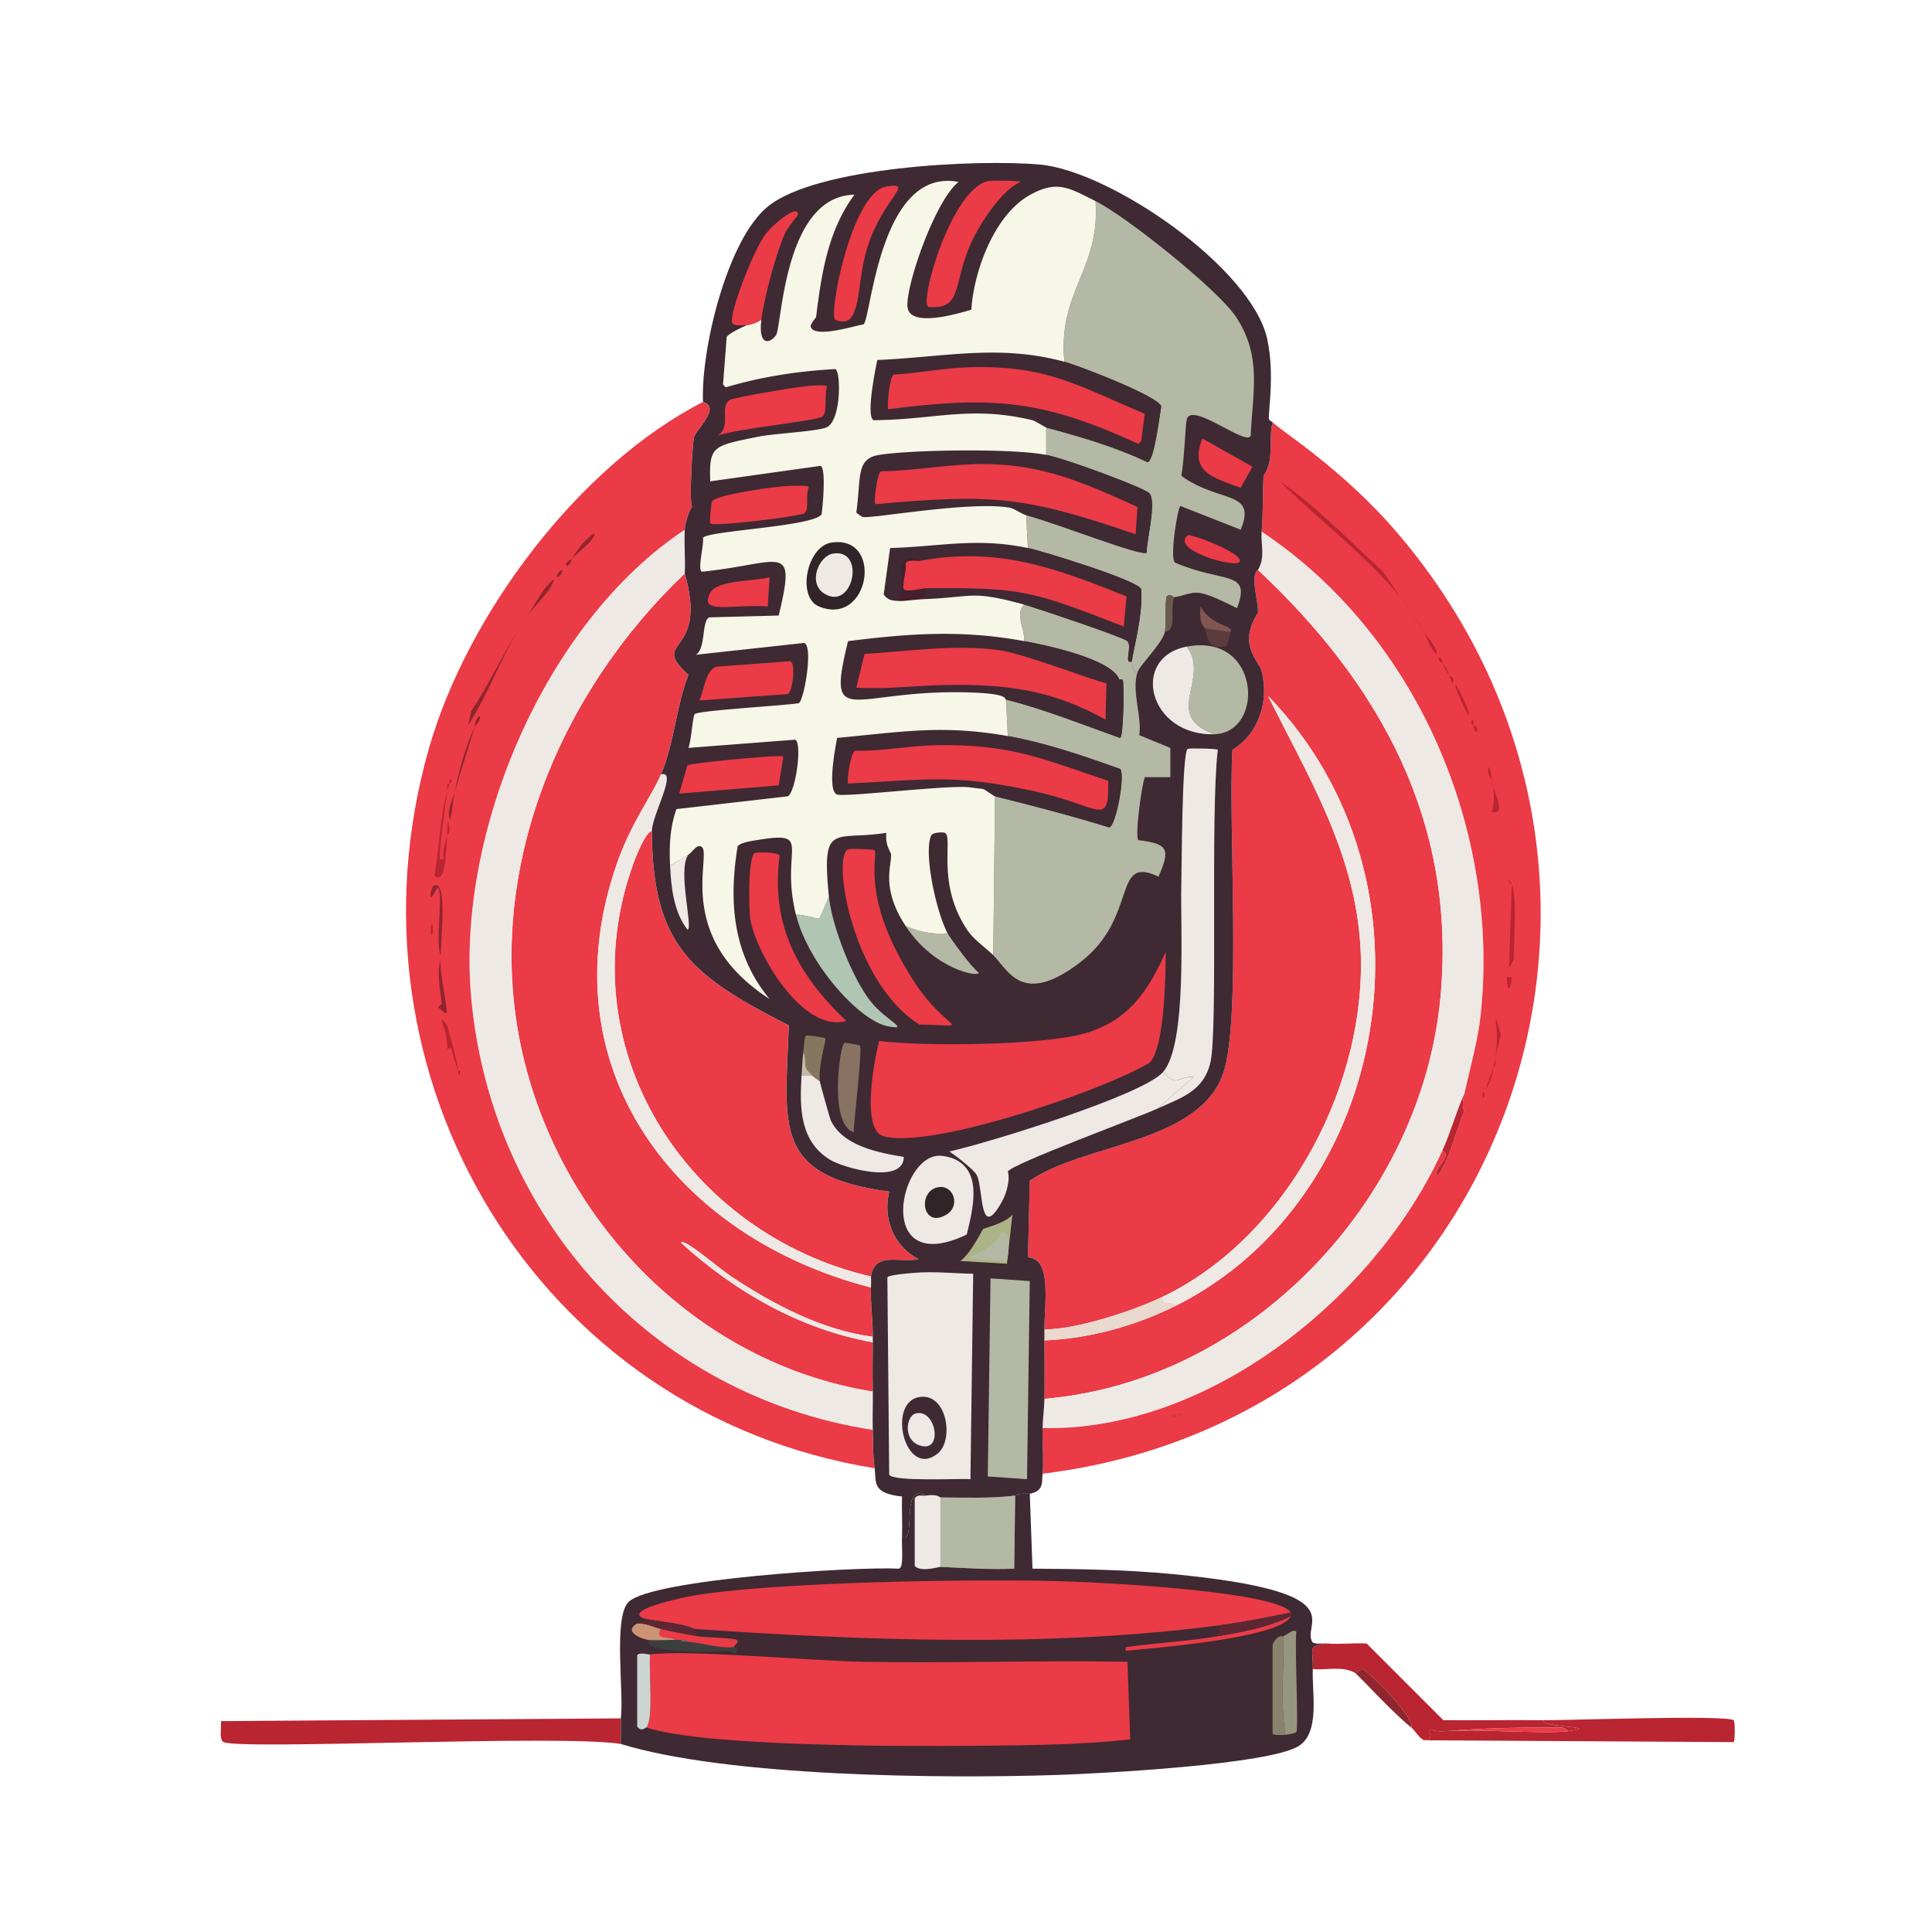 <svg xmlns="http://www.w3.org/2000/svg" xml:space="preserve" id="Layer_1" x="0" y="0" version="1.1" viewBox="0 0 1200 1200"><style>.st2{fill:#efe9e5}.st3{fill:#b3b9a4}.st4{fill:#b92530}.st5{fill:#8f252d}.st6{fill:#ea3b47}.st8{fill:#d03942}.st9{fill:#3f2933}.st24{fill:#312428}</style><path d="M574.97 928.96c7.74-1.09 8.62 1.13 9.07 1.13v43.09c-.79-.04-12.16 3.54-15.88-.57v-41.96c1.79-2.71 4.41-1.35 6.81-1.69z" class="st2"/><path d="M630.54 928.96c-.28 22.68-.28 22.68-.57 45.36-15.38.63-30.59-.37-45.93-1.13V930.1c15.5.06 31.04.71 46.5-1.14z" class="st3"/><path d="M385.58 1083.19c-37.86-5.99-235.38 3.86-246.66-1.13-3.13-1.39-1.17-10.19-1.7-13.04l248.36-1.7v15.87zm498.99-2.27c7.52-1.41 1.42-5.13 3.97-6.8.41-.27 1.88 1.8 9.64 1.13 20.1-1.46 61.61 1.96 75.98 0 21.61-2.95-16.62-2.12-15.88-6.8 14.89.16 113.68-3.43 118.51 0 .93.66.93 12.95 0 13.61l-192.22-1.14z" class="st4"/><path d="M958.28 1068.45c-.74 4.68 37.49 3.86 15.88 6.8-.17-.74-3.74-2.27-3.97-2.27-23.49-.09-48.6.27-72.01 2.27-7.76.66-9.23-1.4-9.64-1.13-2.55 1.67 3.55 5.39-3.97 6.8-3.14-1.21-5.95-6.4-7.94-7.94 1.85-7.26-27.67-35.56-30.05-36.29-1.16-.35-3.72 1.96-5.1 2.27-7.8-4.29-17.34-1.51-26.08-2.27.51-13-3.93-14.42 9.07-15.88 8.03.65 16.33-.47 24.38 0l47.63 47.63c20.59.17 41.2-.21 61.8.01z" class="st4"/><path d="M876.63 1072.98c-11.74-9.1-33.01-32.84-35.16-34.02 1.38-.31 3.95-2.62 5.1-2.27 2.39.73 31.91 29.03 30.06 36.29z" class="st5"/><path d="M974.16 1075.25c-14.38 1.96-55.88-1.46-75.98 0 23.41-1.99 48.52-2.36 72.01-2.27.23.01 3.79 1.53 3.97 2.27zm-325.48-206.4c.23-11.8.03-24.41 0-36.29 27.96-1.13 56.68-9.05 81.65-21.55 133.15-66.62 169.2-263.31 57.27-378.78 24.83 49.88 53.33 96.13 57.27 153.67 5.82 84.99-44.54 181.91-122.48 219.44-18.3 8.81-53.46 20.41-73.71 20.41-.05-15.72 4.88-44.06-10.21-44.8.57-23.82.57-23.82 1.13-47.63 33.95-23.29 105.32-23.12 120.21-66.91 11.43-33.61 2.91-157.17 5.67-200.73 16.51-10.15 22.83-30.51 18.14-48.76-1.7-6.63-15.27-16.5-2.27-36.29.28-7.69-5.13-23.39 0-26.65 76.56 71.7 123.19 157.07 113.41 264.8-11.47 126.48-118.2 239.23-246.08 250.07zM410.53 481c-5.78 13.69-18.38 29.78-27.22 55-44.52 127.02 36.35 232.57 157.63 263.67-.41 9.66 1.24 20.65 1.13 30.62-31.63-4.15-61.54-20.02-87.89-37.42-7.88-5.21-29.44-24.2-31.19-20.98 33.52 30.53 74.12 53.75 119.08 61.81-.1 10.17-.2 20.46 0 30.62-110.12-17.62-196.66-107.77-218.86-216.04-22.03-107.44 24.22-218.01 102.07-292.02 14.99 52.23-22.82 40.03 2.27 62.94-7.84 20.5-8.67 42.04-17.02 61.8z" class="st6"/><path d="M404.86 516.16c.32 71.78 24.91 89.93 85.05 120.78-2.24 62.94-10.28 93.48 62.37 103.2-4.14 16.65 2.71 33.94 18.15 41.96-11.58 2.64-26.98-5.05-29.49 10.77-114.52-26.67-189.16-142.16-147.42-256.86 1.61-4.43 7.63-19.45 11.34-19.85z" class="st6"/><path d="M425.27 356.26c-77.84 74.01-124.1 184.58-102.07 292.02 22.2 108.28 108.75 198.42 218.87 216.04.16 7.92-.29 15.9 0 23.82C405.14 867.03 304.7 756.46 292.58 618.8c-8.97-101.86 45.83-232.14 132.69-289.75-.47 8.9.49 18.25 0 27.21zm484.25 323.2c-5.22 11.35-8.44 23.81-13.61 35.16-41.6 91.33-145.39 174.69-248.36 172.38.14-6.11 1.01-12 1.13-18.15 127.87-10.85 234.6-123.6 246.09-250.06 9.79-107.73-36.85-193.11-113.41-264.8 4.74-8.19 1.56-15.55 2.27-23.82 96.64 64.32 148.13 185.62 136.09 299.96-1.69 16.08-6.65 33.46-10.2 49.33z" class="st2"/><path d="M404.86 516.16c-3.71.4-9.73 15.42-11.34 19.85-41.74 114.7 32.9 230.2 147.43 256.87-.05.34.21 1.86 0 6.8-121.29-31.1-202.15-136.65-157.63-263.67 8.84-25.22 21.44-41.31 27.22-55 10.64-2.85-5.59 25.06-5.68 35.15z" class="st2"/><path fill="#e9d9cf" d="M722.4 805.35c.61 7.27 4.16.99 7.94 5.67-24.97 12.49-53.69 20.41-81.65 21.55-.01-2.27.01-4.54 0-6.8 20.25-.02 55.4-11.61 73.71-20.42z"/><path d="M542.08 830.3c-.01 1.13.01 2.27 0 3.4-44.96-8.06-85.55-31.28-119.08-61.81 1.75-3.22 23.31 15.78 31.19 20.98 26.35 17.41 56.26 33.28 87.89 37.43z" class="st2"/><path d="M436.61 249.66c11.4 3.68-4.06 16.66-5.67 22.11-.62 2.1-3.15 39.23-1.13 43.09-2.26 2.9-4.37 10.98-4.54 14.18-86.85 57.61-141.65 187.89-132.69 289.75 12.12 137.66 112.57 248.23 249.49 269.34.29 7.89-.02 15.97 1.13 23.82-209.72-33.92-335.02-243.93-276.7-447.39 23.69-82.63 92.73-175.23 170.11-214.9z" class="st6"/><path d="M277.84 518.43c-1.12 13.27-1.32 31.33-7.94 25.52 3.28-19.7 2.81-32.82 7.94-52.73-.82 5.59-5.59 40.66-4.54 42.53h2.27c-1.15-5.61 1.21-10.17 2.27-15.32z" class="st4"/><path d="M323.21 389.14c-12.09 19.43-19.97 41.85-32.32 61.24l1.7-8.51c11.32-17.08 19.64-35.36 30.62-52.73zm-53.87 161.04c9.42-4.59 3.83 36.41 4.54 43.09-4.11-6.06 2.19-41.13-2.27-41.96-6.88 13.72-3.79-.39-2.27-1.13zm4.53 45.36c-1.79 4.64 4.82 33.07 3.4 34.02-.27.18-5.06-3.65-5.1-3.97-.05-.33 2.31-1.93 2.27-2.27-1.01-8.94-3.45-19.23-.57-27.78zm8.51-103.2c2.74-13.98 6.43-27.87 12.47-40.83-4.16 13.49-8.63 27.29-12.47 40.83z" class="st5"/><path d="M284.65 664.72c-2.3-4.72-3.12-9.23-4.54-14.18-1.13.57-1.13.57-2.27 1.13.38-12.81-8.24-25.17 0-14.74 2.18 9.53 5.22 18.03 6.81 27.79z" class="st4"/><path d="M327.74 382.34c5.25-7.75 8.82-16.62 16.44-22.68-2.04 7.83-12.49 16.79-16.44 22.68zm27.22-35.16c4.17-6.05 7.7-11.88 14.18-15.88.79 3.82-9.47 11.02-14.18 15.88zm-72.58 145.16c-1.09 5.56-1.5 11.47-2.84 17.01-2.17-5.89 1.29-11.56 2.84-17.01zm40.83-103.2c1.64-2.64 2.89-4.35 4.54-6.8-1.45 2.13-3.19 4.66-4.54 6.8zm-28.35 62.38c.35-1.14-.22-4.36 2.84-6.8 1.52 2.1-2.25 5.53-2.84 6.8z" class="st5"/><path d="M277.84 518.43c.22-2.56-.6-5.62.57-7.94 1.93 7.34-.49 7.55-.57 7.94zM268.2 574c.88 0 .88 6.8 0 6.8-.87 0-.87-6.8 0-6.8z" class="st4"/><path d="M348.72 353.99c2.04.73-1.99 4.64-2.27 4.54-2.04-.74 1.99-4.64 2.27-4.54zm6.24-6.81c-.15.22.62 1.94-2.84 4.54-1.82-2.35 1.89-3.55 2.84-4.54z" class="st5"/><path d="M277.84 491.21c.32-2.17-.81-4.56 1.13-4.54-.25 1.91-.69 2.86-1.13 4.54zm1.14-4.54c.28-1.7.28-1.7.57-3.4 1.83 3.36-.55 3.23-.57 3.4zm5.67 178.05c.03.17 2.4.05.57 3.4-1.19-.76-.22-2.68-.57-3.4z" class="st4"/><path d="M647.55 915.35c.79-7.26-.2-19.6 0-28.35 102.97 2.31 206.76-81.05 248.36-172.38 7.23 3.55-7.49 12.06-2.84 15.88 8.14-12.38 10.65-26.83 16.44-40.26-1.58-3.36-.74-7.45 0-10.77 3.55-15.88 8.51-33.26 10.21-49.33 12.04-114.34-39.45-235.64-136.09-299.96.97-11.34.62-23.19 1.13-34.59 7.15-10.28 2.8-22.04 5.67-33.45 3.09 4.25 42.98 28.19 78.25 69.74 185.58 218.64 62.67 548.83-221.13 583.47z" class="st6"/><path d="M869.83 371c-21.8-26.54-50.61-47.87-74.85-72.01 23.35 16.04 42.74 36.6 63.51 55.57 4.09 5.05 7.56 11.3 11.34 16.44zm26.08 343.62c5.17-11.35 8.39-23.8 13.61-35.16-.74 3.33-1.58 7.41 0 10.77-5.79 13.43-8.3 27.88-16.44 40.26-4.66-3.81 10.06-12.32 2.83-15.87zm40.26-167.84c7.18-.71 4.05 35.35 3.97 49.33l-2.84 5.1 1.7-51.6-2.83-2.83zm-8.51-57.84c1.47 5.36 7.58 17.54-1.13 15.31 1.53-4.45 1.54-10.68 1.13-15.31zm1.14 167.84c2.4-14.65-.61-23.62.57-23.82l2.84 9.64c-.87 4.71-2.51 9.55-3.41 14.18zm-24.39-231.35c12.64 23.34 8.85 25.96-.57.57.29-.28.29-.28.57-.57zm-19.84-32.88c1.19 1.84 10.02 12.5 7.37 13.61-4.05-3.6-4.94-9.31-7.37-13.61zm0 0c-2.04-3.17-7.5-11.88-7.94-12.47 2.94 4.46 5.25 7.72 7.94 12.47zm43.09 269.9c-.57 2.1-.32 7.36-5.1 14.74 2.55-7.36 2.55-7.36 5.1-14.74zm-51.03-282.38c-.67-1.02-4.84-6.39-6.8-9.07 3.13 3.81 4.11 5.4 6.8 9.07zm59.54 226.81c.37-.27 2.48-.18 2.84.57-2.1 15.23-3.48-.11-2.84-.57zm-35.73-187.12c-2.65-3.74-2.64-3.42-4.54-7.94 3.09 3.87 2.71 3.71 4.54 7.94zm26.09 64.65c-.12-.39-3.7-4.76-1.7-7.94 1.49 2.43 1.22 5.37 1.7 7.94zm-11.34-34.03c.1.22 3.82 1.13 1.7 4.54-1.46-1.95-1.53-4.11-1.7-4.54zm-14.75-30.62c.1.22 3.82 1.12 1.7 4.54-1.41-1.76-1.56-4.34-1.7-4.54zm27.22 242.69c.43-1.56.8-3.96 1.13-5.67-.42 2.63.95 5.66-1.13 5.67zm0-173.51c-.02-.23-.22.4-1.13-4.54.49 1.68.71 2.99 1.13 4.54z" class="st4"/><path d="M731.47 879.06c-.22.05-.42 2.47-4.54.57 1.02-1.17 3.03-.28 4.54-.57z" class="st8"/><path d="M895.91 411.83c-.07-.18-3.69-1.31-1.7-3.4 2.28 1.53 1.58 3.25 1.7 3.4zm19.28 38.55c-.07-.16-2.38-.11-.57-3.4 1.19.78.22 2.55.57 3.4z" class="st4"/><path d="M731.47 879.06c.17-.03.06-2.4 3.4-.57-.74 1.1-2.23.35-3.4.57z" class="st8"/><path d="M921.43 678.33c.86 0 .86 3.4 0 3.4-.87 0-.87-3.4 0-3.4z" class="st4"/><path d="M730.34 811.02c-3.78-4.68-7.33 1.6-7.94-5.67 77.94-37.53 128.3-134.45 122.48-219.44-3.94-57.54-32.44-103.78-57.27-153.67 111.92 115.47 75.88 312.16-57.27 378.78z" class="st2"/><path d="m639.61 927.82 1.7 46.5c29.02.2 58.43.61 87.32 3.4 116.13 11.22 78.54 30.94 86.76 42.53 2.8 1.19 6.13.33 9.07.57-13.01 1.45-8.56 2.88-9.07 15.88-.57 14.57 4.64 39.05-8.51 47.63-18.08 11.79-124.04 17.27-150.83 18.15-71.78 2.34-204.09 1.08-270.47-19.28v-15.88c2.2-15.32-5.01-63.55 5.1-72.58 15.62-13.95 140.55-21.84 167.84-20.41 2.92-1.3 1.46-12.96 1.7-19.28 9.45 3.37-1.41-34.47 14.74-26.08-2.4.34-5.02-1.02-6.8 1.7v41.96c3.72 4.11 15.08.53 15.88.57 15.34.76 30.55 1.76 45.93 1.13.28-22.68.28-22.68.57-45.36.57-.08.65-1.58 9.07-1.15z" class="st9"/><path fill="#96957e" d="M798.38 1077.52c-3.25-20.4-.88-40.74-1.13-61.24 3.43-1.85 6.13-4.57 7.94-2.84-1.13 8.54 1.48 59.63 0 62.37-.41.77-5.43 1.6-6.81 1.71z"/><path fill="#8b826d" d="M797.25 1016.28c.25 20.5-2.12 40.84 1.13 61.24-1.56.13-7.27.37-7.94-.57v-55.57c3.15-6.55 6.3-4.83 6.81-5.1z"/><path d="M401.46 1072.98c4.47-5.32 1.64-30.51 2.27-45.36 23.73-3.08 99.12 3.91 132.12 4.54 54.78 1.03 109.65-1 164.44 0l1.7 48.2c-31.97 3.56-64.7 3.66-96.96 3.97-43.79.41-167.51.53-203.57-11.35z" class="st6"/><path fill="#ccd5d1" d="M403.73 1027.62c-.63 14.85 2.2 40.04-2.27 45.36-.63-.21-2.9 3.12-5.67-.57v-44.23c1.13-2.26 7.03-.44 7.94-.56z"/><path fill="#3b3f3d" d="M419.6 1018.55c1.13.01 2.27-.03 3.4 0-.07 1.68 1.62 1.04 3.4 1.13 9.43.51 19.67 4.31 29.49 3.4.01.31 3.7.39.57 4.54-.6-.45-3.2-2.28-3.4-2.27-10.6.85-53.46 1.86-50.47-6.8 3.28.56 11.86-.04 17.01 0z"/><path d="M756.42 1016.28c15.45-2.65 31.24-5.47 45.36-12.47-6.25 13.82-86.05 19.83-102.63 21.55v-2.27c18.96-2.74 38.39-3.57 57.27-6.81zm-323.21 0c4.09.71 23.09 1.13 24.38 2.27 1.93 1.98-1.77 3.05-1.7 4.54-9.82.91-20.05-2.89-29.49-3.4.07-1.65-1.63-1.08-3.4-1.13-1.13-.03-2.27.01-3.4 0-3.55-2.5-13.32.6-9.07-6.8 7.36 1.73 15.22 3.23 22.68 4.52z" class="st6"/><path fill="#cc9375" d="M395.79 1008.34c5.13-.33 10.08 2.3 14.74 3.4-4.25 7.4 5.52 4.31 9.07 6.8-5.15-.04-13.74.56-17.01 0-6.77-1.16-14.77-5.84-6.8-10.2z"/><path d="M801.78 1001.54c-14.64 3.07-29.4 5.97-44.23 7.94-105.03 13.94-221.06 9.5-326.61 2.27-6.01-3.72-27.67-4.96-31.75-6.8-11.36-5.12 25.18-12.73 30.05-13.61 49.57-8.94 181.17-10.91 234.75-9.07 20 .67 128.88 5.97 137.79 19.27z" class="st6"/><path fill="#5c2732" d="M801.78 1003.81c-14.13 7-29.91 9.82-45.36 12.47.57-3.4.57-3.4 1.13-6.8 14.83-1.97 29.59-4.86 44.23-7.94.4.59 1.41-.85 0 2.27zm-370.84 7.94c1.13 2.27 1.13 2.27 2.27 4.54-7.46-1.29-15.32-2.79-22.68-4.54-4.66-1.11-9.61-3.73-14.74-3.4 2.44-1.34 3.37-.92 5.67-1.7-1.13-.85-1.13-.85-2.27-1.7 4.09 1.83 25.74 3.07 31.75 6.8z"/><path fill="#746760" d="M426.41 1019.68c-1.78-.1-3.47.54-3.4-1.13 1.77.05 3.47-.51 3.4 1.13z"/><path d="M790.44 262.13c-2.87 11.42 1.48 23.17-5.67 33.45-.51 11.39-.16 23.25-1.13 34.59-.71 8.27 2.47 15.62-2.27 23.82-5.13 3.26.28 18.96 0 26.65-13 19.79.57 29.66 2.27 36.29 4.69 18.26-1.64 38.62-18.14 48.76-2.76 43.56 5.76 167.12-5.67 200.73-14.9 43.79-86.26 43.62-120.21 66.91-.57 23.82-.57 23.82-1.13 47.63 15.09.74 10.16 29.07 10.21 44.8.01 2.27-.01 4.54 0 6.8.03 11.88.23 24.49 0 36.29-.12 6.15-1 12.03-1.13 18.15-.2 8.75.79 21.09 0 28.35-.59 5.42.97 10.6-7.94 12.47-8.42-.43-8.5 1.07-9.07 1.13-15.46 1.85-31 1.2-46.5 1.13-.46 0-1.33-2.22-9.07-1.13-16.15-8.38-5.3 29.45-14.74 26.08.33-8.48-.24-17.03 0-25.52-19.29-2.03-15.8-9.35-17.01-17.58-1.15-7.84-.84-15.93-1.13-23.82-.29-7.92.16-15.89 0-23.82-.2-10.16-.1-20.45 0-30.62.01-1.13-.01-2.27 0-3.4.11-9.97-1.54-20.96-1.13-30.62.21-4.94-.05-6.47 0-6.8 2.5-15.82 17.9-8.13 29.49-10.77-15.44-8.02-22.28-25.31-18.15-41.96-72.66-9.72-64.61-40.26-62.37-103.2-60.14-30.84-84.73-49-85.05-120.78.09-10.09 16.32-38 5.67-35.16 8.35-19.77 9.18-41.31 17.01-61.81-25.09-22.91 12.72-10.71-2.27-62.94.48-8.95-.48-18.31 0-27.22.17-3.2 2.28-11.27 4.54-14.18-2.01-3.87.51-40.99 1.13-43.09 1.61-5.45 17.07-18.43 5.67-22.11-1.41-32.27 14.92-100.73 40.26-121.34 30.47-24.79 130.58-29.53 168.98-26.08 43.73 3.93 131.34 63.87 141.19 108.3 4.97 22.42.25 47.21 1.13 49.9 1.19 1.69 2.15 1.61 2.23 1.72z" class="st9"/><path d="M724.1 591.01c-.17 14.41-.53 60.1-10.21 69.18-29.52 17.56-137.33 54.32-165.57 45.36-13.41-4.25-5.34-47.28-2.27-58.97 30.06 3.55 100.82 2.65 127.02-4.54 27.44-7.53 40.27-26.46 51.03-51.03z" class="st6"/><path d="M729.2 371c-.23.04-2.03-2.61-4.54-.57-1.41 5.84-.22 18.26-1.13 22.11-1.69 7.15-15.66 20.71-17.01 24.95-2.57.8-3.43-4.5-3.4-6.8.06-4.86 7-27.95 5.67-44.8-1.79-5.35-61.59-23.71-70.31-25.52-.57-10.21-.57-10.21-1.13-20.41 21.71 5.93 72.1 26.07 74.85 23.25-.04-8.09 6.34-31.26 1.7-36.86-2.54-3.06-51.04-21.21-64.07-23.82v-17.01c21.52 5.87 42.73 11.92 62.94 21.55 4.22-.85 7.46-29.31 8.51-34.59-1.55-6.39-51.67-25.48-60.11-27.78-4.35-43.55 22.41-57.45 19.28-99.8 19.02 9.47 76.16 55.04 87.32 72.01 16.24 24.7 10.21 46.48 9.07 73.71-2.75 6.86-36.64-21.45-39.69-10.21-.93 3.41-1.52 25.23-3.4 35.16 23.66 17.2 47.08 8.64 36.86 33.45l-37.42-14.74c-1.68.61-6.81 31.77-3.4 35.16 30.55 13.2 47.55 4.36 38.56 28.35-27.8-14.04-24.74-9.37-39.15-6.79z" class="st3"/><path d="M703.12 410.69c-.03 2.3.84 7.6 3.4 6.8-3.81 11.93 2.77 26.71 1.13 39.13l19.28 7.94v18.15h-15.88c-2 5.44-6.3 36.97-3.97 39.13 18.72 2.18 19.92 5.84 12.47 22.68-29.15-13.96-12.03 25.27-48.76 53.3-36.09 27.54-44.47 4.73-53.87-4.54.57-49.33.57-49.33 1.13-98.66 23.76 5.84 47.48 12.1 70.88 19.28 4.15-.57 10.18-32.75 6.8-36.29-22.77-8.08-45.88-16.15-69.74-20.41-.57-11.34-.57-11.34-1.13-22.68 24.33 6.14 47.3 15.5 70.88 23.82 2.13-1.01 2.47-32.02 1.7-35.72-.2-.96-2.23-.46-2.27-.57-4.5-12.74-45.58-21.33-58.97-23.82.47-7.33-5.98-17.07 0-22.68 7.31 2.02 61.71 20.25 64.07 22.68 3.19 3.25-2.58 15.14 2.85 12.46z" class="st3"/><path d="M718.99 688.54c11.34-9.92 11.34-9.92 22.68-19.85-11.21.09-10.25 6.84-19.28-2.84 15.24-17.51 10.63-91.37 11.34-116.24.28-9.73.32-82.34 3.97-84.49.81-.47 18.17-.2 18.71.57-4.75 38.94.14 173.39-4.54 193.92-4.14 18.26-18.3 22.24-32.88 28.93z" class="st2"/><path d="M718.99 688.54c-12.24 5.61-90.9 34.52-92.99 39.13 1.54 5.12-.9 13.55-3.4 18.15-14.47 26.55-11.72-7.83-15.88-15.88-1.77-3.44-13.03-12.06-17.01-14.74 24.19-5.38 120.23-35.02 132.69-49.33 9.03 9.68 8.07 2.92 19.28 2.84-11.34 9.9-11.34 9.9-22.69 19.83z" class="st2"/><path d="M526.77 527.5c1.02-.45 15.97-.1 16.44.57 2.48 3.49-9.14 28.98 23.82 80.52 21.65 33.86 39.66 28.19 3.97 27.78-41.62-26.11-54.49-104.31-44.23-108.87zm-57.84 2.27c1.17-.47 14.36-.66 15.31 1.7-5.71 42.81 11.18 73.97 41.39 102.63-26.93 7.95-56.09-42.07-59.54-62.94-1.01-6.17-1.64-39.58 2.84-41.39zm145.16-417.34c2.15-.37 19.41-.32 19.85.57-10.98 4.23-24.48 24.87-29.49 35.16-13.62 27.99-5.38 44.01-27.78 42.53-6.12-2.41 14.49-74.33 37.42-78.26zM505.22 239.45c1.72.03 7.58-.55 8.51.57-1.98 5.13.44 15.65-2.84 18.71-2.79 2.6-55.17 7.72-65.21 11.91 9.08-6.16.83-17.03 7.37-22.11 2.26-1.76 47.31-9.15 52.17-9.08z" class="st6"/><path fill="#b0c5b3" d="M494.45 568.33c2.5-.9 13.5 2.51 14.18 2.27.96-.34 4.98-11.2 6.24-13.61 1.77 17.95 14.65 51.04 26.08 65.21 9.45 11.71 24.78 17.78 10.77 15.31-17.56-3.1-49.52-38.31-57.27-69.18z"/><path d="M482.54 469.66c1.67.07 3.28-.42 3.97.57l-2.84 17.58-61.81 5.1 5.1-17.58c2.39-1.46 50.44-5.87 55.58-5.67zm68.05-353.82c18.3-2.96-2.24 6.98-11.91 37.99-7.35 23.58-2.92 51.77-19.85 44.8-4.58-1.89 10.01-79.27 31.76-82.79zm-60.11 294.85c4.03-.61 2.07 19.12-1.13 20.41-27.5 1.98-27.5 1.98-55 3.97 2.9-5.68 3.76-19.15 10.77-20.98l45.36-3.4zm-1.13-108.87c2.03-.08 12.19-.48 13.04.57-2.4 6.52.56 13.82-2.84 16.44-2.32 1.79-56.71 8.63-58.4 6.24-.52-.74.45-12.36 1.13-13.61 2.41-4.39 40.26-9.35 47.07-9.64zm-16.45-103.2c-5.08 3.33-8.62 3.22-9.07 3.4-2.21-.25-8.15 1.01-9.07-1.7-1.96-5.75 13.38-45.14 20.41-54.44 5.3-7 20.83-19.77 20.41-12.47-.04.69-6.21 7.49-7.94 11.34-5.58 12.47-13.11 40.56-14.74 53.87zm273.88 73.72c15.59 8.79 15.59 8.79 31.19 17.58-3.69 6.52-3.69 6.52-7.37 13.04-17.33-6.33-31.96-9.76-23.82-30.62z" class="st6"/><path fill="#897164" d="M524.5 647.71c.46-.16 9.35 1.31 9.64 1.7 1.62 2.16-3.78 47.43-3.97 53.87-15.6-5.18-8.46-54.57-5.67-55.57z"/><path d="M478.01 358.53c-.57 9.07-.57 9.07-1.13 18.15-22.66-1.61-42.91 5.41-35.72-8.51 4.19-8.13 28.54-7.15 36.85-9.64z" class="st6"/><path d="M588.58 579.67c1.51 2.88 15.13 21.67 19.28 24.38.65 3.34-27.83-1.9-45.36-28.92 8.48 3.59 16.85 5.4 26.08 4.54z" class="st3"/><path d="M427.54 530.9c-6.99 9.37 3.31 46.61-.57 46.5-8.49-11.06-10.14-26.1-10.77-39.69 3.78-2.22 7.62-4.52 11.34-6.81z" class="st2"/><path d="M737.71 332.44c1.47-1.2 34.81 11.2 32.32 16.44-2.1 4.43-43.51-7.28-32.32-16.44z" class="st6"/><path d="M754.15 456.05c-32.64-11.9-2.04-34.52-17.01-54.44 46.03-8.7 48.65 53.65 17.01 54.44z" class="st3"/><path d="M737.14 401.62c14.98 19.91-15.62 42.54 17.01 54.44-41.03 1.02-52.25-47.77-17.01-54.44z" class="st2"/><path fill="#5c3b3e" d="M764.36 392.55c-1.13 4.25-1.13 4.25-2.27 8.51-12.77 3.4-12.03-5.69-13.61-10.77 7.94 1.12 7.94 1.12 15.88 2.26z"/><path fill="#7f574f" d="M764.36 392.55c-7.94-1.13-7.94-1.13-15.88-2.27-.22-.7-4.01-2.02-2.84-13.61 7.57 12.99 20.3 11.04 18.72 15.88z"/><path fill="#6c5a50" d="M729.2 371c-2.7 10.28 2.05 19.88-5.67 21.55.91-3.85-.28-16.27 1.13-22.11 2.51-2.05 4.32.6 4.54.56z"/><path d="M504.66 668.12c1.31 1.18 3.03 2.43 4.54 3.4.11 1.26 6.26 23.24 6.8 24.38 7.68 15.99 29.62 20.04 45.36 22.68.02 17.3-37.42 6.96-45.93 1.7-18.88-11.66-18.75-32.74-17.58-52.17 3.4.01 3.4.01 6.81.01z" class="st2"/><path fill="#87765e" d="M509.19 671.53c-1.51-.97-3.23-2.22-4.54-3.4-7.41-6.68-2.76-7.37-5.67-14.74.27-1.87.52-9.4 1.7-10.21.5-.34 11.53 1.24 11.91 1.7.86 1.03-4.32 15.71-3.4 26.65z"/><path fill="#c3bda8" d="M504.66 668.12h-6.8c.25-4.09.61-11.17 1.13-14.74 2.9 7.38-1.74 8.06 5.67 14.74z"/><path d="M581.21 718.02c3.53-.63 9.26.64 12.47 2.27 16.69 8.45 10.32 31.58 6.8 46.5-55.29 26.31-43.47-44.46-19.27-48.77z" class="st2"/><path d="M583.47 737.3c8.92-.95 13.13 11.73 4.54 17.01-15.56 9.57-18.53-15.51-4.54-17.01z" class="st24"/><path fill="#acb487" d="m628.84 754.31-3.4 30.62-28.92-1.7c7.22-5.61 13.22-19.08 14.18-19.85.78-.63 14.61-3.97 18.14-9.07z"/><path d="M622.03 765.65c6.35-2.34 4.24 16.42 3.4 17.01-1.06.75-22.69-.57-23.25-1.7 20.9-9.67 18.63-14.85 19.85-15.31z" class="st3"/><path d="M661.16 224.71c8.43 2.3 58.55 21.39 60.11 27.78-1.05 5.28-4.29 33.73-8.51 34.59-20.21-9.62-41.42-15.68-62.94-21.55-.46-.13-7.23-4.23-8.51-4.54-38.57-9.22-60.82-.29-98.66 0-4.95-2.06 1.09-31.91 2.27-37.42 41.4-1.68 75.42-10 116.24 1.14z" class="st9"/><path d="M601.62 228.11c48.14-1.4 66.42 10.82 109.44 28.92-1.13 8.51-1.13 8.51-2.27 17.01l-1.7 1.7c-59.41-27.38-90.74-29.9-155.37-21.55-.88-.73.61-20 3.4-21.55 15.43-.8 31.08-4.08 46.5-4.53z" class="st6"/><path d="M649.82 282.54c13.04 2.6 61.54 20.76 64.07 23.82 4.64 5.6-1.74 28.76-1.7 36.86-2.75 2.82-53.14-17.32-74.85-23.25-2.55-.7-6.56-3.55-9.64-4.54-24.19-4.56-86.05 6.85-91.86 5.67-.31-.06-3.72-2.22-3.97-2.84 3.12-21.52-.51-33.35 14.18-35.72 20.04-3.24 83.09-4.13 103.77 0z" class="st9"/><path d="M610.69 288.21c37.21.09 62.79 11.79 95.83 26.65-.57 8.51-.57 8.51-1.13 17.01-68.35-23.49-88.81-25.36-161.6-18.71-1.39-.99.99-19.24 3.4-20.41 21-.3 42.58-4.59 63.5-4.54z" class="st6"/><path d="M626 457.19c23.86 4.26 46.98 12.33 69.74 20.41 3.37 3.54-2.65 35.72-6.8 36.29-23.4-7.18-47.12-13.44-70.88-19.28-1.18-.29-5.25-3.65-7.37-4.54-4.54-.57-4.54-.57-9.07-1.13-14.13-1.35-76.31 6.27-81.65 4.54-6.32-2.05-1.14-29.33 0-35.16 40.24-3.71 65.52-8.37 106.03-1.13z" class="st9"/><path d="M581.21 462.86c46.1-.78 64.49 7.85 107.17 22.11.33 29.86-4.69 15.4-47.06 6.24-49.01-10.6-65.32-6.93-114.54-4.54-.97-.6 1.37-19.79 4.54-20.41 16.58.45 33.4-3.12 49.89-3.4z" class="st6"/><path d="M638.48 340.38c8.73 1.8 68.53 20.17 70.31 25.52 1.33 16.85-5.61 39.94-5.67 44.8-5.43 2.68.34-9.21-2.84-12.47-2.37-2.44-56.76-20.67-64.07-22.68-33.08-9.12-31.38-4.65-62.37-3.4.57-3.4.57-3.4 1.13-6.8 59.79-.29 64.56 1.07 123.05 23.82l1.7-18.71c-43.99-17.6-79.52-31.03-128.15-22.11-18.03-6.14-7.66 11-13.61 24.95-4.13-.3-6.2-.36-9.07-3.97 1.98-14.46 1.98-14.46 3.97-28.92 31.98-.97 53.42-6.69 85.62-.03z" class="st9"/><path fill="#441f2e" d="M571.57 348.32c-2.39.44-7.79-1.21-9.07 1.7.89 3.46-2.51 13.94-1.13 15.88 1.63 2.3 11.32-.56 13.61-.57-.57 3.4-.57 3.4-1.13 6.8-6.26.25-12.36 1.39-15.88 1.13 5.94-13.94-4.43-31.08 13.6-24.94z"/><path d="M574.97 365.33c-2.29.01-11.98 2.86-13.61.57-1.37-1.93 2.02-12.42 1.13-15.88 1.29-2.91 6.69-1.26 9.07-1.7 48.63-8.92 84.16 4.52 128.15 22.11l-1.7 18.71c-58.48-22.74-63.25-24.1-123.04-23.81z" class="st6"/><path d="M636.21 398.22c13.4 2.49 54.47 11.07 58.97 23.82-3.17-.36-7.12 2.29-7.94 2.27-4.42-.14-50.69-18.23-66.34-20.41-27.73-3.87-56.22.69-83.92 2.27l-5.1 20.98c18.94 1.18 37.79-1.45 56.7-1.7-.09 5.86 6.43 1.64 9.07 4.54-69.32-1.09-84.54 23.63-70.88-31.75 38.52-4.88 71.14-7.13 109.44-.02z" class="st9"/><path d="M695.18 422.03c.04.11 2.07-.4 2.27.57.77 3.71.43 34.71-1.7 35.72-23.58-8.31-46.54-17.67-70.88-23.82-1.37-.35 2.68-4.07-27.22-4.54-2.64-2.9-9.16 1.32-9.07-4.54 36.86-.49 65.06 3.12 98.1 21.55.28-11.34.28-11.34.57-22.68.81.04 4.76-2.62 7.93-2.26z" class="st9"/><path d="M687.24 424.3c-.28 11.34-.28 11.34-.57 22.68-33.04-18.43-61.24-22.03-98.1-21.55-18.91.25-37.76 2.88-56.7 1.7l5.1-20.98c27.7-1.58 56.19-6.14 83.92-2.27 15.66 2.19 61.93 20.28 66.35 20.42z" class="st6"/><path fill="#f6f7e7" d="M680.44 124.91c3.13 42.35-23.63 56.25-19.28 99.8-40.82-11.13-74.84-2.81-116.24-1.13-1.17 5.51-7.22 35.36-2.27 37.42 37.84-.29 60.09-9.22 98.66 0 1.28.31 8.04 4.41 8.51 4.54v17.01c-20.67-4.13-83.73-3.24-103.77 0-14.69 2.38-11.06 14.2-14.18 35.72.25.61 3.66 2.77 3.97 2.84 5.8 1.18 67.67-10.23 91.86-5.67 3.08.99 7.09 3.84 9.64 4.54.57 10.21.57 10.21 1.13 20.41-32.2-6.66-53.63-.94-85.62 0-1.98 14.46-1.98 14.46-3.97 28.92 2.88 3.61 4.94 3.67 9.07 3.97 3.52.25 9.62-.88 15.88-1.13 30.99-1.24 29.3-5.71 62.37 3.4-5.98 5.61.47 15.35 0 22.68-38.3-7.11-70.91-4.86-109.44 0-13.66 55.38 1.56 30.66 70.88 31.75 29.9.47 25.85 4.19 27.22 4.54.57 11.34.57 11.34 1.13 22.68-40.51-7.24-65.79-2.58-106.03 1.13-1.14 5.83-6.32 33.11 0 35.16 5.35 1.73 67.52-5.89 81.65-4.54 4.54.57 4.54.57 9.07 1.13 2.12.89 6.19 4.25 7.37 4.54-.57 49.33-.57 49.33-1.13 98.66-4.99-4.92-11.83-9.39-15.88-15.31-19.87-29.05-8.72-58.23-14.18-60.67-1.26-.56-7.59-.37-8.51 1.7-4.77 10.8 3.09 47.16 10.21 60.67-9.23.87-17.59-.95-26.08-4.54-15.59-24.03-8.5-36.93-9.07-44.8-.06-.79-3.92-5.93-2.84-13.04-32.54 5.12-40.38-7.42-35.72 39.69-1.25 2.41-5.27 13.27-6.24 13.61-.68.24-11.67-3.17-14.18-2.27-10.41-41.49 11.84-52.55-24.38-46.5-2.88.48-10.39 1.4-11.91 3.97-5.79 35.48-2.49 67.68 19.85 94.69-57.07-36.79-37.66-84.14-41.39-93.56-2.89-4.25-6.45 2.35-9.07 3.97a585.93 585.93 0 0 1-11.34 6.8c-.56-12.03-.13-23.71 3.97-35.16l69.18-7.94c4.82-2.46 9.13-33.21 4.54-35.16l-66.34 5.1c1.78-3.81 2.66-19.65 3.97-20.98 2.28-2.31 56.15-5.3 64.64-6.8 3.35-1.98 9.05-35.46 3.4-37.42-33.74 3.69-33.74 3.69-67.48 7.37 6.53-3.32 3.56-21.34 8.51-23.25 21.55-.57 21.55-.57 43.09-1.13 11.21-46.64 2.06-32.3-47.63-27.22-3.11-.85 1.43-17.09.57-20.98 1.98-4.45 69.33-7.06 73.71-14.74.67-4.6 2.88-28.09-.57-30.05l-68.61 9.64c-.73-22.24 1.67-21.99 30.05-27.78 9.41-1.92 35.46-3.14 41.96-5.67 9.42-3.66 9.28-34.84 5.67-36.29-22.96 1.27-46.06 4.77-68.04 11.34l-1.7-1.7c1.13-14.74 1.13-14.74 2.27-29.49 1.07-2.2 9.9-6.31 12.47-7.37.45-.19 3.99-.08 9.07-3.4-1.96 16.05 4.96 15.18 9.07 9.64 3.78-5.08 4.62-86.58 48.76-87.32-16.44 22.07-20.57 49.4-23.82 75.98-.04.33-2.91 3.39-3.4 5.67 1.25 8.06 27.25-.22 32.89-1.13 4.8-4.2 9.99-97.82 58.97-88.46-14.38 11.51-32.38 62.97-31.75 77.12.61 13.94 31.04 4.76 39.69 2.27 1.54-23.73 14.02-58.33 35.72-70.88 17.49-10.1 25.08-4.73 41.42 3.41z"/><path d="M516.56 336.98c32.63-4.71 23.58 52.68-7.94 39.69-13.82-5.7-7.57-37.45 7.94-39.69z" class="st24"/><path d="M517.7 343.78c20.23-2.87 12.15 36.01-5.67 24.95-10.59-6.57-3.42-23.66 5.67-24.95z" class="st2"/><path d="m615.23 794.01 24.38 1.7-1.7 123.05-24.38-1.7 1.7-123.05z" class="st3"/><path d="M567.6 790.6c12.04-1.04 24.78.3 36.86.57l-1.7 127.58c-7.13-.56-48.01 1.73-50.47-2.84-.57-61.24-.57-61.24-1.13-122.48.72-1.63 13.93-2.61 16.44-2.83z" class="st2"/><path d="M571 867.72c17.15-2.89 21.85 26.76 11.34 35.16-20.07 16.02-31.84-31.7-11.34-35.16z" class="st9"/><path d="M568.73 877.93c13.18-3.41 17.68 26.76 1.13 19.28-8.69-3.94-6.96-17.78-1.13-19.28z" class="st2"/></svg>